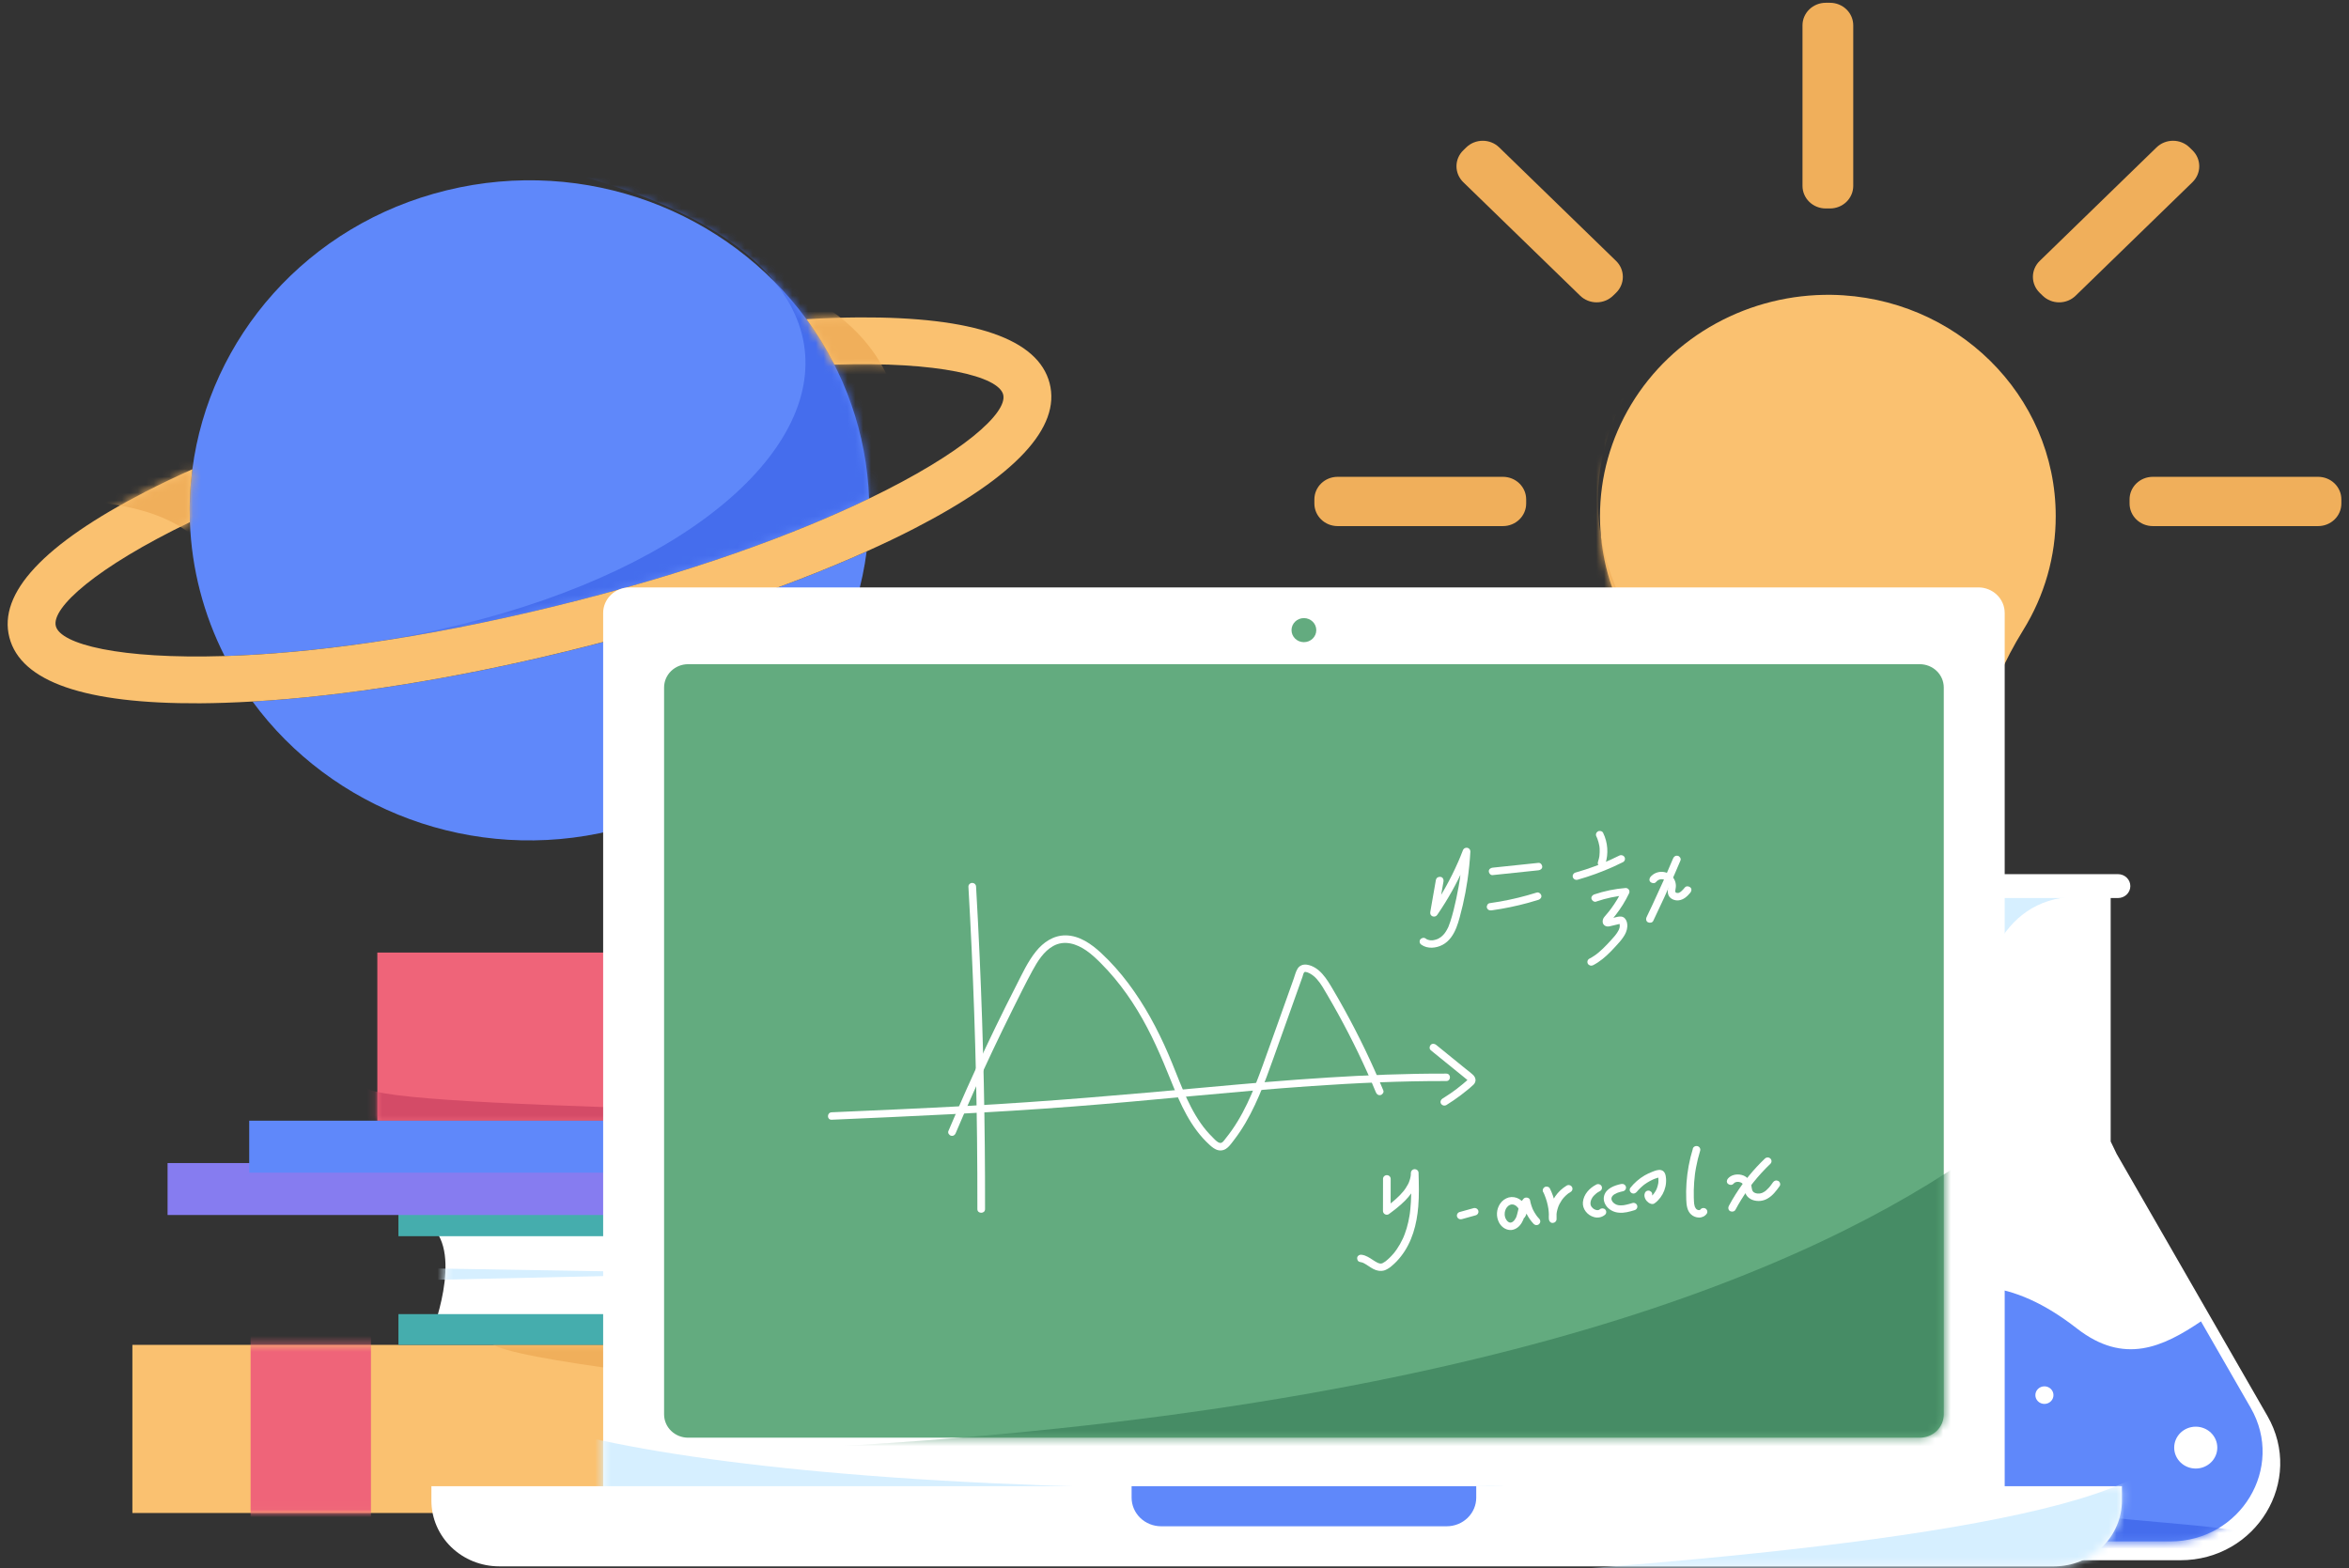<svg width="298" height="199" viewBox="0 0 298 199" fill="none" xmlns="http://www.w3.org/2000/svg">
<rect x="0" y="0" width="298" height="199" fill="#333333" stroke="none"/>
<path d="M287.65 179.652L268.524 146.404L267.766 144.829V111.92H250.986V144.825L250.228 146.4L231.102 179.652C226.384 187.856 232.489 197.961 242.163 197.961H276.589C286.264 197.961 292.369 187.856 287.65 179.652Z" fill="white"/>
<mask id="mask0_4230_23290" style="mask-type:luminance" maskUnits="userSpaceOnUse" x="229" y="111" width="61" height="87">
<path d="M287.651 179.654L268.525 146.406L267.767 144.831V111.921H250.987V144.827L250.229 146.402L231.103 179.654C226.385 187.857 232.49 197.963 242.164 197.963H276.59C286.265 197.963 292.37 187.857 287.651 179.654Z" fill="white"/>
</mask>
<g mask="url(#mask0_4230_23290)">
<path d="M249.89 135.42C250.368 125.643 252.607 115.456 261.434 113.941C270.26 112.425 252.254 112.425 252.254 112.425L246.035 113.16" fill="#D6EFFF"/>
</g>
<path d="M263.484 168.555C255.16 162.069 248.574 162.143 240.901 165.274L233.218 178.631C228.852 186.22 234.5 195.571 243.451 195.571H275.301C284.252 195.571 289.901 186.22 285.534 178.631L279.221 167.654C274.408 170.894 269.487 173.228 263.484 168.555Z" fill="#5F88FA"/>
<mask id="mask1_4230_23290" style="mask-type:luminance" maskUnits="userSpaceOnUse" x="231" y="163" width="57" height="33">
<path d="M263.485 168.555C255.161 162.069 248.575 162.143 240.902 165.274L233.219 178.631C228.853 186.22 234.501 195.571 243.452 195.571H275.302C284.253 195.571 289.902 186.22 285.535 178.631L279.222 167.654C274.409 170.894 269.488 173.228 263.485 168.555Z" fill="white"/>
</mask>
<g mask="url(#mask1_4230_23290)">
<path d="M244.359 162.88C232.326 193.409 262.738 191.579 281.482 193.879C300.226 196.18 262.356 200.59 259.378 200.398C256.401 200.206 227.975 194.839 226.79 194.646C225.605 194.454 221.066 176.432 225.211 171.83C229.357 167.228 233.107 161.093 233.107 161.093" fill="#456DED"/>
</g>
<path d="M268.698 113.94H250.057C249.642 113.94 249.245 113.78 248.952 113.496C248.66 113.212 248.495 112.827 248.495 112.425C248.495 112.023 248.66 111.638 248.952 111.354C249.245 111.07 249.642 110.91 250.057 110.91H268.698C269.112 110.91 269.509 111.07 269.802 111.354C270.095 111.638 270.26 112.023 270.26 112.425C270.26 112.827 270.095 113.212 269.802 113.496C269.509 113.78 269.112 113.94 268.698 113.94Z" fill="white"/>
<path d="M249.889 178.39C250.348 178.39 250.72 178.029 250.72 177.583C250.72 177.138 250.348 176.776 249.889 176.776C249.431 176.776 249.059 177.138 249.059 177.583C249.059 178.029 249.431 178.39 249.889 178.39Z" fill="white"/>
<path d="M259.36 178.126C259.994 178.126 260.508 177.627 260.508 177.011C260.508 176.394 259.994 175.895 259.36 175.895C258.726 175.895 258.212 176.394 258.212 177.011C258.212 177.627 258.726 178.126 259.36 178.126Z" fill="white"/>
<path d="M251.935 182.882C252.328 182.882 252.646 182.573 252.646 182.192C252.646 181.81 252.328 181.501 251.935 181.501C251.543 181.501 251.225 181.81 251.225 182.192C251.225 182.573 251.543 182.882 251.935 182.882Z" fill="white"/>
<path d="M278.557 186.325C280.067 186.325 281.292 185.136 281.292 183.669C281.292 182.203 280.067 181.014 278.557 181.014C277.047 181.014 275.823 182.203 275.823 183.669C275.823 185.136 277.047 186.325 278.557 186.325Z" fill="white"/>
<path d="M110.255 63.253C109.957 55.076 107.194 47.164 102.31 40.495C92.313 26.842 74.387 19.813 56.652 24.148C38.917 28.483 26.554 42.917 24.403 59.541C24.113 61.766 24.009 64.009 24.092 66.25C24.312 72.15 25.813 77.938 28.495 83.237C39.017 82.909 53.148 81.125 70.33 76.925C87.511 72.725 100.828 67.801 110.255 63.253Z" fill="#5F88FA"/>
<mask id="mask2_4230_23290" style="mask-type:luminance" maskUnits="userSpaceOnUse" x="24" y="22" width="87" height="62">
<path d="M110.254 63.254C109.956 55.078 107.193 47.165 102.309 40.496C92.312 26.844 74.386 19.814 56.651 24.149C38.916 28.485 26.553 42.919 24.402 59.542C24.112 61.767 24.008 64.011 24.091 66.251C24.311 72.151 25.812 77.939 28.494 83.238C39.016 82.91 53.147 81.127 70.329 76.927C87.51 72.727 100.827 67.802 110.254 63.254Z" fill="white"/>
</mask>
<g mask="url(#mask2_4230_23290)">
<path d="M39.425 17.246C131.174 22.528 112.337 71.399 46.915 81.537C-18.506 91.675 133.377 74.847 133.377 74.847L130.894 26.335L61.324 13.211L42.752 22.323" fill="#456DED"/>
</g>
<path d="M32.037 89.007C42.034 102.66 59.959 109.69 77.695 105.355C95.43 101.019 107.792 86.585 109.945 69.961C99.326 74.739 86.062 79.166 71.812 82.655C57.561 86.143 43.718 88.333 32.037 89.007Z" fill="#5F88FA"/>
<path d="M133.157 48.622C131.701 43 123.564 40.191 108.976 40.271C106.85 40.283 104.618 40.364 102.31 40.495C103.649 42.322 104.834 44.251 105.853 46.263C119.142 45.848 126.672 47.756 127.266 50.062C127.86 52.368 122.163 57.509 110.256 63.254C100.828 67.802 87.511 72.728 70.33 76.929C53.148 81.13 39.017 82.913 28.495 83.238C15.207 83.653 7.681 81.745 7.082 79.439C6.483 77.133 12.185 71.992 24.093 66.247C24.009 64.006 24.113 61.763 24.403 59.538C22.302 60.482 20.296 61.438 18.422 62.405C5.531 69.043 -0.266 75.26 1.191 80.882C2.647 86.503 10.784 89.313 25.373 89.232C27.498 89.22 29.73 89.14 32.038 89.007C43.719 88.334 57.562 86.135 71.813 82.651C86.064 79.168 99.327 74.74 109.946 69.958C112.047 69.014 114.053 68.058 115.926 67.091C128.817 60.46 134.614 54.243 133.157 48.622Z" fill="#FAC170"/>
<mask id="mask3_4230_23290" style="mask-type:luminance" maskUnits="userSpaceOnUse" x="0" y="40" width="134" height="50">
<path d="M133.156 48.62C131.7 42.998 123.563 40.189 108.975 40.27C106.849 40.282 104.617 40.362 102.309 40.494C103.648 42.321 104.833 44.25 105.852 46.262C119.141 45.846 126.671 47.754 127.265 50.06C127.859 52.366 122.162 57.508 110.255 63.252C100.827 67.8 87.51 72.727 70.329 76.928C53.147 81.129 39.016 82.911 28.494 83.236C15.206 83.651 7.68 81.744 7.081 79.438C6.482 77.131 12.184 71.99 24.092 66.246C24.008 64.005 24.112 61.761 24.402 59.537C22.301 60.481 20.295 61.437 18.421 62.403C5.53 69.042 -0.267 75.259 1.19 80.88C2.646 86.501 10.783 89.311 25.372 89.231C27.497 89.219 29.729 89.138 32.037 89.006C43.718 88.332 57.56 86.133 71.812 82.65C86.063 79.166 99.326 74.738 109.945 69.957C112.046 69.012 114.052 68.056 115.925 67.09C128.816 60.459 134.613 54.242 133.156 48.62Z" fill="white"/>
</mask>
<g mask="url(#mask3_4230_23290)">
<path d="M-8.805 64.75C31.664 58.559 27.784 76.213 27.784 76.213L37.763 54.287L21.686 51.053" fill="#F0AF5B"/>
</g>
<mask id="mask4_4230_23290" style="mask-type:luminance" maskUnits="userSpaceOnUse" x="0" y="40" width="134" height="50">
<path d="M133.156 48.62C131.7 42.998 123.563 40.189 108.975 40.27C106.849 40.282 104.617 40.362 102.309 40.494C103.648 42.321 104.833 44.25 105.852 46.262C119.141 45.846 126.671 47.754 127.265 50.06C127.859 52.366 122.162 57.508 110.255 63.252C100.827 67.8 87.51 72.727 70.329 76.928C53.147 81.129 39.016 82.911 28.494 83.236C15.206 83.651 7.68 81.744 7.081 79.438C6.482 77.131 12.184 71.99 24.092 66.246C24.008 64.005 24.112 61.761 24.402 59.537C22.301 60.481 20.295 61.437 18.421 62.403C5.53 69.042 -0.267 75.259 1.19 80.88C2.646 86.501 10.783 89.311 25.372 89.231C27.497 89.219 29.729 89.138 32.037 89.006C43.718 88.332 57.56 86.133 71.812 82.65C86.063 79.166 99.326 74.738 109.945 69.957C112.046 69.012 114.052 68.056 115.925 67.09C128.816 60.459 134.613 54.242 133.156 48.62Z" fill="white"/>
</mask>
<g mask="url(#mask4_4230_23290)">
<path d="M91.257 34.338C111.492 37.025 113.709 51.053 113.709 51.053L96.519 54.287L90.98 49.136" fill="#F0AF5B"/>
</g>
<path d="M232.733 130.443H231.043C228.593 130.443 226.243 129.499 224.51 127.818C222.777 126.136 221.804 123.856 221.804 121.479V107.871H241.972V121.479C241.972 123.856 240.999 126.136 239.266 127.818C237.533 129.499 235.183 130.443 232.733 130.443Z" fill="#EF6479"/>
<path d="M240.011 125.902H223.76C222.007 125.902 220.325 125.226 219.086 124.024C217.846 122.821 217.149 121.19 217.149 119.489V103.33H246.624V119.489C246.624 120.331 246.453 121.165 246.12 121.943C245.788 122.722 245.301 123.429 244.687 124.024C244.073 124.62 243.344 125.092 242.541 125.414C241.739 125.737 240.879 125.902 240.011 125.902Z" fill="#EF6479"/>
<mask id="mask5_4230_23290" style="mask-type:luminance" maskUnits="userSpaceOnUse" x="217" y="103" width="30" height="23">
<path d="M240.013 125.902H223.762C222.009 125.902 220.327 125.226 219.088 124.024C217.848 122.821 217.151 121.19 217.151 119.489V103.33H246.626V119.489C246.626 120.331 246.454 121.165 246.122 121.943C245.79 122.722 245.303 123.429 244.689 124.024C244.075 124.62 243.346 125.092 242.543 125.414C241.741 125.737 240.881 125.902 240.013 125.902Z" fill="white"/>
</mask>
<g mask="url(#mask5_4230_23290)">
<path d="M219.852 126.957C212.123 104.443 233.144 108.754 250.765 107.871C268.386 106.988 239.945 101.435 239.945 101.435L217.149 103.329L214.751 113.295L216.028 125.154" fill="#D44B67"/>
</g>
<path d="M260.794 65.482C260.794 50.13 248.107 37.656 232.362 37.408C227.232 37.334 222.173 38.583 217.705 41.029C213.236 43.475 209.517 47.029 206.93 51.328C204.342 55.626 202.978 60.515 202.979 65.493C202.979 70.47 204.342 75.359 206.93 79.657C211.684 87.533 214.315 96.444 214.315 105.572C214.315 105.818 214.415 106.054 214.594 106.227C214.774 106.401 215.016 106.499 215.27 106.499H248.51C248.763 106.497 249.004 106.399 249.182 106.225C249.36 106.052 249.46 105.817 249.46 105.572C249.46 96.552 251.888 87.662 256.676 79.933C259.379 75.57 260.803 70.573 260.794 65.482Z" fill="#FAC170"/>
<mask id="mask6_4230_23290" style="mask-type:luminance" maskUnits="userSpaceOnUse" x="202" y="37" width="59" height="70">
<path d="M260.796 65.482C260.796 50.13 248.109 37.657 232.364 37.408C227.234 37.334 222.175 38.584 217.707 41.029C213.238 43.475 209.519 47.029 206.932 51.328C204.344 55.627 202.98 60.515 202.98 65.493C202.98 70.471 204.344 75.359 206.932 79.658C211.686 87.533 214.317 96.445 214.317 105.573C214.317 105.818 214.417 106.054 214.596 106.228C214.776 106.402 215.018 106.499 215.272 106.499H248.512C248.765 106.498 249.006 106.399 249.184 106.226C249.362 106.052 249.462 105.817 249.462 105.573C249.462 96.553 251.89 87.662 256.678 79.934C259.381 75.57 260.805 70.573 260.796 65.482Z" fill="white"/>
</mask>
<g mask="url(#mask6_4230_23290)">
<path d="M212.434 41.687C181.83 74.115 230.982 109.191 256.33 106.214C281.679 103.237 219.849 126.957 219.849 126.957L193.61 114.616L183.678 68.684" fill="#F0AF5B"/>
</g>
<path d="M245.669 114.617H218.108C217.835 114.617 217.565 114.565 217.313 114.464C217.061 114.362 216.832 114.214 216.639 114.027C216.446 113.84 216.293 113.618 216.188 113.373C216.084 113.128 216.03 112.866 216.03 112.602V112.231C216.03 111.966 216.084 111.704 216.188 111.46C216.293 111.215 216.446 110.993 216.639 110.806C216.832 110.619 217.061 110.47 217.313 110.369C217.565 110.268 217.835 110.216 218.108 110.216H245.669C246.22 110.216 246.748 110.428 247.137 110.806C247.527 111.184 247.746 111.697 247.746 112.231V112.602C247.746 113.136 247.527 113.649 247.137 114.027C246.748 114.404 246.22 114.617 245.669 114.617Z" fill="white"/>
<path d="M245.669 121.359H218.108C217.835 121.36 217.565 121.308 217.313 121.206C217.061 121.105 216.832 120.957 216.639 120.77C216.446 120.582 216.293 120.36 216.188 120.116C216.084 119.871 216.03 119.609 216.03 119.344V118.974C216.03 118.709 216.084 118.447 216.188 118.202C216.293 117.957 216.446 117.735 216.639 117.548C216.832 117.361 217.061 117.212 217.313 117.111C217.565 117.01 217.835 116.958 218.108 116.958H245.669C245.942 116.958 246.212 117.01 246.464 117.111C246.716 117.212 246.945 117.361 247.138 117.548C247.331 117.735 247.484 117.958 247.588 118.202C247.692 118.447 247.746 118.709 247.746 118.974V119.344C247.746 119.879 247.527 120.391 247.137 120.769C246.748 121.147 246.22 121.359 245.669 121.359Z" fill="white"/>
<path d="M232.158 26.45H231.618C230.836 26.45 230.086 26.148 229.533 25.612C228.98 25.075 228.669 24.348 228.669 23.589V3.214C228.669 2.455 228.98 1.727 229.533 1.191C230.086 0.654 230.836 0.353 231.618 0.353H232.158C232.94 0.353 233.69 0.654 234.243 1.191C234.796 1.727 235.106 2.455 235.107 3.214V23.589C235.106 24.348 234.796 25.075 234.243 25.612C233.69 26.148 232.94 26.45 232.158 26.45Z" fill="#F0AF5B"/>
<path d="M193.614 63.359V63.889C193.614 64.647 193.303 65.375 192.75 65.912C192.197 66.448 191.447 66.75 190.665 66.75H169.694C169.307 66.75 168.923 66.676 168.565 66.532C168.208 66.388 167.882 66.178 167.609 65.912C167.335 65.646 167.118 65.331 166.969 64.984C166.821 64.636 166.745 64.264 166.745 63.889V63.359C166.745 62.6 167.056 61.872 167.609 61.336C168.162 60.799 168.912 60.498 169.694 60.498H190.665C191.447 60.498 192.197 60.799 192.75 61.336C193.303 61.872 193.614 62.6 193.614 63.359Z" fill="#F0AF5B"/>
<path d="M297.031 63.359V63.889C297.031 64.647 296.72 65.375 296.167 65.912C295.614 66.448 294.864 66.75 294.082 66.75H273.111C272.724 66.75 272.34 66.676 271.982 66.532C271.625 66.388 271.299 66.178 271.026 65.912C270.752 65.646 270.534 65.331 270.386 64.984C270.238 64.636 270.162 64.264 270.162 63.889V63.359C270.162 62.6 270.473 61.872 271.026 61.336C271.579 60.799 272.329 60.498 273.111 60.498H294.082C294.864 60.498 295.614 60.799 296.167 61.336C296.72 61.872 297.031 62.6 297.031 63.359Z" fill="#F0AF5B"/>
<path d="M205.016 37.151L204.634 37.521C204.361 37.787 204.036 37.998 203.679 38.142C203.321 38.286 202.938 38.36 202.55 38.36C202.163 38.36 201.78 38.286 201.422 38.142C201.065 37.998 200.74 37.787 200.467 37.521L185.636 23.117C185.083 22.579 184.772 21.852 184.772 21.093C184.772 20.334 185.083 19.606 185.636 19.069L186.018 18.698C186.291 18.432 186.616 18.221 186.974 18.078C187.331 17.934 187.715 17.86 188.102 17.86C188.489 17.86 188.872 17.934 189.23 18.078C189.588 18.221 189.913 18.432 190.186 18.698L205.017 33.104C205.57 33.641 205.88 34.369 205.879 35.127C205.879 35.886 205.569 36.614 205.016 37.151Z" fill="#F0AF5B"/>
<path d="M277.758 18.697L278.14 19.068C278.693 19.605 279.003 20.333 279.003 21.092C279.003 21.851 278.693 22.578 278.14 23.116L263.314 37.523C263.04 37.789 262.715 38 262.358 38.144C262 38.288 261.617 38.362 261.23 38.362C260.842 38.362 260.459 38.288 260.101 38.144C259.744 38 259.419 37.789 259.145 37.523L258.763 37.153C258.21 36.616 257.899 35.888 257.899 35.129C257.899 34.369 258.21 33.641 258.763 33.105L273.59 18.697C273.863 18.431 274.188 18.221 274.546 18.077C274.903 17.933 275.287 17.859 275.674 17.859C276.061 17.859 276.444 17.933 276.802 18.077C277.16 18.221 277.485 18.431 277.758 18.697Z" fill="#F0AF5B"/>
<path d="M136.52 170.634H16.795V191.967H136.52V170.634Z" fill="#FAC170"/>
<mask id="mask7_4230_23290" style="mask-type:luminance" maskUnits="userSpaceOnUse" x="16" y="170" width="121" height="22">
<path d="M136.52 170.636H16.795V191.968H136.52V170.636Z" fill="white"/>
</mask>
<g mask="url(#mask7_4230_23290)">
<path d="M47.06 166.993H31.793V194.829H47.06V166.993Z" fill="#EF6479"/>
</g>
<mask id="mask8_4230_23290" style="mask-type:luminance" maskUnits="userSpaceOnUse" x="16" y="170" width="121" height="22">
<path d="M136.52 170.636H16.795V191.968H136.52V170.636Z" fill="white"/>
</mask>
<g mask="url(#mask8_4230_23290)">
<path d="M62.175 169.606C57.096 174.046 146.966 178.492 148.573 188.312C150.18 198.131 142.806 162.474 142.806 162.474L131.096 163.34" fill="#F0AF5B"/>
</g>
<path d="M167.593 120.859H47.868V142.192H167.593V120.859Z" fill="#EF6479"/>
<mask id="mask9_4230_23290" style="mask-type:luminance" maskUnits="userSpaceOnUse" x="122" y="120" width="121" height="22">
<path d="M242.054 120.079H122.329V141.411H242.054V120.079Z" fill="white"/>
</mask>
<g mask="url(#mask9_4230_23290)">
<path d="M152.596 117.217H137.329V145.053H152.596V117.217Z" fill="white"/>
</g>
<mask id="mask10_4230_23290" style="mask-type:luminance" maskUnits="userSpaceOnUse" x="96" y="120" width="121" height="22">
<path d="M216.081 120.079H96.356V141.411H216.081V120.079Z" fill="white"/>
</mask>
<g mask="url(#mask10_4230_23290)">
<path d="M133.403 117.217H130.546V145.053H133.403V117.217Z" fill="white"/>
</g>
<mask id="mask11_4230_23290" style="mask-type:luminance" maskUnits="userSpaceOnUse" x="47" y="120" width="121" height="23">
<path d="M167.592 120.858H47.866V142.191H167.592V120.858Z" fill="white"/>
</mask>
<g mask="url(#mask11_4230_23290)">
<path d="M46.56 137.623C42.632 140.918 123.521 140.918 121.735 142.306C119.949 143.694 49.775 147.508 49.775 147.508L43.347 138.49" fill="#D44B67"/>
</g>
<path d="M160.782 155.545H54.681C58.813 159.122 54.681 169.398 54.681 169.398H160.782C160.782 169.398 156.649 159.119 160.782 155.545Z" fill="white"/>
<mask id="mask12_4230_23290" style="mask-type:luminance" maskUnits="userSpaceOnUse" x="54" y="155" width="107" height="15">
<path d="M160.784 155.545H54.683C58.815 159.123 54.683 169.399 54.683 169.399H160.784C160.784 169.399 156.651 159.12 160.784 155.545Z" fill="white"/>
</mask>
<g mask="url(#mask12_4230_23290)">
<path d="M53.214 160.908L55.356 160.944L92.051 161.558L51.071 162.473" fill="#D6EFFF"/>
</g>
<mask id="mask13_4230_23290" style="mask-type:luminance" maskUnits="userSpaceOnUse" x="54" y="155" width="107" height="15">
<path d="M160.784 155.545H54.683C58.815 159.123 54.683 169.399 54.683 169.399H160.784C160.784 169.399 156.651 159.12 160.784 155.545Z" fill="white"/>
</mask>
<g mask="url(#mask13_4230_23290)">
<path d="M177.278 164.878L175.136 164.842L138.441 164.227L179.421 163.313" fill="#D6EFFF"/>
</g>
<path d="M164.915 152.943H50.546V156.846H164.915V152.943Z" fill="#45ADAD"/>
<path d="M164.915 166.732H50.546V170.634H164.915V166.732Z" fill="#45ADAD"/>
<path d="M148.574 147.567H21.259V154.157H148.574V147.567Z" fill="#867CF0"/>
<mask id="mask14_4230_23290" style="mask-type:luminance" maskUnits="userSpaceOnUse" x="21" y="147" width="128" height="8">
<path d="M148.574 147.569H21.259V154.159H148.574V147.569Z" fill="white"/>
</mask>
<g mask="url(#mask14_4230_23290)">
<path d="M84.921 146.47C67.279 151.936 149.775 149.014 152.185 150.863C154.596 152.713 153.793 145.49 153.793 145.49L130.222 142.831" fill="#6A67DE"/>
</g>
<path d="M158.931 142.191H31.616V148.782H158.931V142.191Z" fill="#5F88FA"/>
<path d="M250.978 195.684H79.859C78.973 195.684 78.122 195.342 77.496 194.734C76.869 194.126 76.517 193.301 76.517 192.441V77.771C76.517 76.911 76.869 76.086 77.496 75.478C78.122 74.87 78.973 74.528 79.859 74.528H250.978C251.864 74.528 252.715 74.87 253.341 75.478C253.968 76.086 254.32 76.911 254.32 77.771V192.44C254.321 192.866 254.234 193.288 254.066 193.681C253.898 194.075 253.652 194.432 253.342 194.733C253.031 195.035 252.663 195.274 252.257 195.437C251.852 195.6 251.417 195.684 250.978 195.684Z" fill="white"/>
<mask id="mask15_4230_23290" style="mask-type:luminance" maskUnits="userSpaceOnUse" x="76" y="74" width="179" height="122">
<path d="M250.979 74.525H79.861C78.014 74.525 76.518 75.978 76.518 77.769V192.44C76.518 194.232 78.014 195.684 79.861 195.684H250.979C252.825 195.684 254.322 194.232 254.322 192.44V77.769C254.322 75.978 252.825 74.525 250.979 74.525Z" fill="white"/>
</mask>
<g mask="url(#mask15_4230_23290)">
<path d="M57.332 171.016C50.036 180.121 91.628 191.108 187.28 188.565C228.536 187.468 97.1 221.988 97.1 221.988L73.751 198.733" fill="#D6EFFF"/>
</g>
<path d="M243.545 182.411H87.293C86.485 182.411 85.711 182.099 85.139 181.545C84.568 180.991 84.248 180.239 84.248 179.455V87.228C84.248 86.444 84.568 85.692 85.139 85.138C85.711 84.584 86.485 84.272 87.293 84.272H243.545C244.353 84.272 245.128 84.583 245.7 85.138C246.271 85.692 246.592 86.444 246.592 87.228V179.455C246.592 180.239 246.271 180.991 245.7 181.545C245.128 182.1 244.353 182.411 243.545 182.411Z" fill="#63AB7F"/>
<mask id="mask16_4230_23290" style="mask-type:luminance" maskUnits="userSpaceOnUse" x="84" y="84" width="163" height="99">
<path d="M243.543 84.27H87.293C85.611 84.27 84.247 85.593 84.247 87.226V179.454C84.247 181.086 85.611 182.409 87.293 182.409H243.543C245.226 182.409 246.589 181.086 246.589 179.454V87.226C246.589 85.593 245.226 84.27 243.543 84.27Z" fill="white"/>
</mask>
<g mask="url(#mask16_4230_23290)">
<path d="M122.855 112.492C123.161 117.813 123.405 123.137 123.587 128.463C123.77 133.79 123.891 139.118 123.95 144.447C123.983 147.438 123.997 150.429 123.992 153.419C123.992 154.026 124.965 154.027 124.966 153.419C124.974 148.09 124.922 142.761 124.809 137.433C124.696 132.105 124.52 126.778 124.284 121.453C124.151 118.466 123.998 115.479 123.827 112.492C123.824 112.368 123.772 112.249 123.682 112.162C123.591 112.074 123.469 112.023 123.341 112.021C123.212 112.021 123.089 112.071 122.998 112.16C122.908 112.248 122.856 112.367 122.855 112.492Z" fill="white"/>
<path d="M105.507 142.069C115.71 141.625 125.916 141.179 136.099 140.396C146.202 139.62 156.273 138.495 166.382 137.796C172.07 137.402 177.772 137.148 183.477 137.161C184.102 137.161 184.103 136.218 183.477 136.217C173.345 136.192 163.241 137.024 153.163 137.947C143.034 138.874 132.917 139.763 122.753 140.314C117.007 140.625 111.257 140.875 105.508 141.126C104.884 141.153 104.88 142.097 105.508 142.069H105.507Z" fill="white"/>
<path d="M181.498 133.243L184.895 135.998L185.735 136.679C185.863 136.784 185.996 136.884 186.117 136.993C186.145 137.017 186.171 137.045 186.198 137.069L186.224 137.097C186.188 137.048 186.185 137.045 186.214 137.087C186.258 137.194 186.203 136.987 186.222 137.099C186.212 137.069 186.212 137.036 186.222 137.006C186.231 136.966 186.229 136.968 186.217 137.013C186.227 136.983 186.304 136.897 186.239 136.958C186.212 136.985 186.184 137.012 186.156 137.037C186.103 137.086 186.048 137.13 185.994 137.18C185.858 137.3 185.722 137.417 185.583 137.533C185.323 137.751 185.058 137.962 184.788 138.168L184.719 138.221C184.696 138.239 184.673 138.256 184.649 138.273C184.69 138.243 184.688 138.244 184.644 138.273C184.562 138.333 184.481 138.393 184.399 138.453C184.246 138.562 184.092 138.67 183.938 138.777C183.628 138.99 183.312 139.195 182.991 139.393C182.776 139.525 182.67 139.819 182.817 140.042C182.883 140.149 182.991 140.226 183.115 140.258C183.24 140.289 183.373 140.272 183.485 140.21C184.118 139.819 184.727 139.398 185.323 138.951C185.606 138.739 185.885 138.52 186.157 138.295C186.291 138.185 186.423 138.073 186.554 137.96C186.696 137.847 186.83 137.725 186.956 137.596C187.112 137.435 187.196 137.221 187.19 137C187.165 136.759 187.05 136.534 186.866 136.371C186.597 136.11 186.278 135.887 185.987 135.652L184.198 134.2L182.192 132.57C182.001 132.412 181.693 132.371 181.504 132.57C181.34 132.744 181.296 133.069 181.504 133.237L181.498 133.243Z" fill="white"/>
<path d="M121.245 143.764C122.737 140.239 124.302 136.743 125.94 133.278C126.761 131.542 127.599 129.815 128.455 128.096C129.282 126.435 130.102 124.766 130.991 123.135C131.629 121.967 132.399 120.706 133.613 120.029C135.028 119.239 136.568 119.745 137.811 120.602C138.496 121.074 139.1 121.652 139.683 122.237C140.28 122.837 140.85 123.463 141.392 124.11C142.465 125.403 143.439 126.772 144.305 128.205C146.045 131.056 147.333 134.093 148.573 137.171C149.744 140.078 151.05 143.078 153.443 145.252C153.763 145.543 154.123 145.845 154.562 145.938C155.021 146.036 155.448 145.878 155.778 145.567C156.083 145.282 156.333 144.924 156.585 144.595C156.837 144.266 157.092 143.909 157.329 143.555C158.284 142.124 159.048 140.591 159.731 139.015C160.414 137.44 160.989 135.832 161.565 134.222C162.22 132.387 162.876 130.551 163.532 128.716C163.86 127.797 164.188 126.877 164.516 125.957L165.009 124.577L165.238 123.937C165.289 123.796 165.344 123.449 165.478 123.346C165.629 123.229 166.081 123.459 166.255 123.558C166.561 123.739 166.833 123.967 167.062 124.233C167.588 124.816 167.968 125.521 168.361 126.191C170.249 129.403 171.957 132.713 173.477 136.104C173.849 136.935 174.208 137.768 174.555 138.606C174.651 138.841 174.88 139.008 175.154 138.935C175.385 138.874 175.592 138.592 175.493 138.355C174.037 134.838 172.383 131.402 170.54 128.06C170.08 127.227 169.608 126.4 169.124 125.58C168.712 124.88 168.3 124.171 167.75 123.561C167.253 123.005 166.573 122.512 165.809 122.399C165.327 122.327 164.878 122.484 164.617 122.899C164.381 123.276 164.273 123.759 164.125 124.174C162.81 127.855 161.513 131.541 160.179 135.214C159.01 138.432 157.705 141.709 155.509 144.416C155.345 144.617 155.09 145.065 154.779 145.013C154.412 144.954 154.069 144.53 153.824 144.289C153.271 143.746 152.772 143.154 152.331 142.521C151.413 141.208 150.708 139.764 150.082 138.301C149.439 136.792 148.869 135.256 148.219 133.749C147.541 132.163 146.782 130.611 145.943 129.098C144.275 126.112 142.228 123.267 139.69 120.912C138.48 119.789 136.966 118.708 135.223 118.679C133.655 118.653 132.35 119.559 131.422 120.718C130.381 122.015 129.685 123.543 128.939 125.007C128.047 126.748 127.176 128.498 126.324 130.256C124.623 133.763 122.997 137.302 121.444 140.875C121.062 141.754 120.684 142.635 120.31 143.519C120.215 143.755 120.418 144.037 120.649 144.099C120.928 144.173 121.148 144.007 121.248 143.769L121.245 143.764Z" fill="white"/>
<path d="M182.169 111.6L181.45 115.705C181.409 115.939 181.494 116.168 181.731 116.261C181.84 116.304 181.96 116.309 182.072 116.273C182.183 116.238 182.277 116.165 182.338 116.067C183.649 114.16 184.781 112.142 185.72 110.037C185.996 109.415 186.258 108.788 186.504 108.154L185.549 108.029C185.493 109.048 185.398 110.064 185.262 111.077C185.257 111.114 185.252 111.151 185.247 111.188C185.247 111.204 185.234 111.281 185.247 111.196C185.239 111.255 185.231 111.313 185.222 111.373C185.203 111.505 185.183 111.639 185.163 111.771C185.124 112.021 185.083 112.271 185.039 112.521C184.951 113.02 184.854 113.518 184.747 114.014C184.54 114.974 184.312 115.938 184.01 116.874C183.944 117.08 183.873 117.283 183.79 117.483L183.762 117.553C183.733 117.625 183.81 117.451 183.762 117.562C183.741 117.608 183.72 117.654 183.698 117.7C183.649 117.801 183.597 117.902 183.54 118C183.484 118.098 183.438 118.172 183.382 118.255C183.354 118.297 183.325 118.338 183.296 118.378C183.281 118.398 183.266 118.418 183.251 118.438C183.175 118.539 183.315 118.365 183.233 118.46C183.167 118.537 183.1 118.612 183.028 118.685C182.996 118.717 182.962 118.749 182.933 118.777C182.903 118.806 182.81 118.857 182.803 118.886C182.803 118.878 182.898 118.82 182.819 118.873L182.735 118.931C182.692 118.96 182.648 118.987 182.603 119.013C182.517 119.077 182.42 119.127 182.317 119.16C182.395 119.151 182.377 119.137 182.337 119.152L182.241 119.187C182.193 119.204 182.146 119.218 182.093 119.232C182.041 119.246 181.984 119.261 181.928 119.272C181.88 119.288 181.829 119.297 181.778 119.298C181.841 119.312 181.859 119.289 181.807 119.298L181.711 119.305C181.655 119.305 181.6 119.305 181.544 119.305C181.489 119.305 181.449 119.299 181.395 119.296C181.328 119.296 181.491 119.313 181.427 119.296C181.394 119.291 181.362 119.286 181.331 119.279C181.283 119.269 181.235 119.258 181.188 119.243L181.126 119.223C181.11 119.218 181.094 119.213 181.079 119.206C181.046 119.194 181.058 119.2 181.119 119.224C181.079 119.224 181.007 119.171 180.971 119.152C180.936 119.132 180.876 119.094 180.83 119.059C180.621 118.917 180.28 119.016 180.161 119.229C180.099 119.338 180.082 119.466 180.115 119.587C180.147 119.708 180.227 119.812 180.336 119.877C181.122 120.415 182.187 120.309 182.998 119.884C183.87 119.427 184.4 118.587 184.753 117.712C184.921 117.28 185.063 116.838 185.18 116.391C185.323 115.872 185.454 115.351 185.575 114.828C185.816 113.789 186.013 112.741 186.167 111.685C186.344 110.47 186.47 109.249 186.536 108.024C186.535 107.911 186.492 107.801 186.415 107.716C186.338 107.631 186.231 107.576 186.115 107.561C185.999 107.547 185.882 107.573 185.784 107.635C185.686 107.696 185.614 107.79 185.581 107.898C185.479 108.163 185.373 108.427 185.266 108.69C185.211 108.821 185.157 108.953 185.101 109.083L185.018 109.28C184.981 109.363 185.011 109.294 185.018 109.28L184.966 109.396C184.734 109.924 184.49 110.445 184.234 110.961C183.724 111.987 183.169 112.99 182.567 113.969C182.231 114.515 181.881 115.053 181.517 115.583L182.406 115.946L183.125 111.84C183.167 111.598 183.059 111.32 182.785 111.26C182.55 111.208 182.233 111.329 182.187 111.589L182.169 111.6Z" fill="white"/>
<path d="M189.359 111.031L195.167 110.422C195.419 110.396 195.666 110.224 195.654 109.951C195.643 109.718 195.438 109.45 195.167 109.479L189.359 110.088C189.107 110.114 188.86 110.285 188.873 110.56C188.884 110.792 189.088 111.06 189.359 111.031Z" fill="white"/>
<path d="M189.23 115.504C190.803 115.285 192.359 114.964 193.888 114.545C194.323 114.426 194.756 114.298 195.186 114.162C195.428 114.086 195.609 113.832 195.526 113.582C195.448 113.348 195.187 113.171 194.928 113.253C193.416 113.728 191.875 114.105 190.312 114.383C189.866 114.461 189.421 114.532 188.975 114.594C188.722 114.629 188.562 114.954 188.635 115.174C188.725 115.443 188.963 115.545 189.233 115.504H189.23Z" fill="white"/>
<path d="M200.133 111.621C201.691 111.179 203.214 110.624 204.687 109.961C205.098 109.776 205.504 109.582 205.907 109.381C206.018 109.317 206.099 109.213 206.132 109.092C206.165 108.97 206.147 108.841 206.081 108.732C206.014 108.626 205.907 108.548 205.782 108.517C205.658 108.485 205.525 108.502 205.413 108.563C204.713 108.913 204.001 109.238 203.278 109.538C203.278 109.538 203.205 109.567 203.254 109.547C203.302 109.526 203.234 109.555 203.23 109.557L203.086 109.614L202.817 109.721C202.631 109.793 202.444 109.864 202.258 109.933C201.89 110.068 201.52 110.197 201.146 110.32C200.724 110.457 200.299 110.587 199.872 110.708C199.81 110.724 199.753 110.752 199.702 110.79C199.652 110.828 199.61 110.876 199.578 110.929C199.547 110.983 199.526 111.043 199.518 111.104C199.51 111.166 199.515 111.228 199.532 111.288C199.549 111.347 199.578 111.403 199.617 111.452C199.656 111.501 199.705 111.542 199.761 111.573C199.816 111.603 199.877 111.623 199.941 111.631C200.004 111.639 200.068 111.634 200.13 111.618L200.133 111.621Z" fill="white"/>
<path d="M202.518 114.381C203.133 114.171 203.76 113.999 204.397 113.865C204.712 113.799 205.03 113.744 205.348 113.696L205.459 113.681C205.497 113.675 205.555 113.668 205.485 113.681C205.575 113.669 205.664 113.658 205.752 113.648C205.917 113.63 206.081 113.615 206.245 113.601C206.105 113.364 205.964 113.128 205.825 112.891C205.424 113.73 204.943 114.53 204.388 115.282C204.322 115.374 204.255 115.46 204.187 115.547C204.17 115.569 204.153 115.59 204.137 115.612C204.12 115.635 204.075 115.691 204.11 115.646L204.083 115.679L204.017 115.76C203.855 115.96 203.675 116.148 203.519 116.352C203.436 116.453 203.376 116.571 203.344 116.696C203.312 116.822 203.308 116.953 203.332 117.08C203.374 117.238 203.477 117.373 203.619 117.459C203.797 117.554 204.006 117.579 204.202 117.527C204.448 117.478 204.692 117.411 204.937 117.353L205.296 117.268C205.354 117.254 205.412 117.239 205.472 117.226L205.542 117.212C205.58 117.205 205.566 117.206 205.504 117.212H205.54H205.576L205.516 117.203C205.504 117.203 205.399 117.118 205.434 117.154C205.47 117.19 205.396 117.079 205.418 117.137C205.424 117.151 205.463 117.213 205.433 117.156C205.402 117.099 205.433 117.168 205.442 117.185C205.452 117.201 205.458 117.232 205.465 117.255C205.472 117.278 205.477 117.302 205.482 117.326C205.474 117.326 205.505 117.429 205.482 117.326C205.464 117.336 205.5 117.575 205.482 117.611C205.515 117.546 205.493 117.549 205.482 117.592C205.477 117.616 205.474 117.641 205.468 117.664C205.454 117.724 205.437 117.783 205.417 117.841C205.404 117.889 205.387 117.937 205.364 117.982C205.371 117.969 205.407 117.889 205.364 117.973L205.33 118.043C205.276 118.148 205.216 118.25 205.151 118.349C205.093 118.442 205.03 118.526 204.96 118.612L204.911 118.676C204.922 118.662 204.969 118.604 204.911 118.676C204.873 118.722 204.836 118.768 204.797 118.814C204.51 119.15 204.207 119.477 203.903 119.799C203.559 120.168 203.194 120.518 202.808 120.845C202.713 120.921 202.624 120.996 202.529 121.068C202.459 121.123 202.519 121.077 202.529 121.068L202.434 121.138C202.38 121.177 202.326 121.215 202.271 121.252C202.063 121.393 201.846 121.523 201.622 121.639C201.511 121.703 201.43 121.807 201.397 121.929C201.364 122.05 201.382 122.179 201.447 122.288C201.514 122.395 201.621 122.472 201.746 122.504C201.871 122.536 202.004 122.519 202.116 122.458C202.945 122.026 203.665 121.416 204.312 120.759C204.63 120.438 204.935 120.102 205.237 119.766C205.569 119.419 205.861 119.037 206.109 118.629C206.363 118.177 206.504 117.689 206.424 117.173C206.394 116.915 206.279 116.674 206.097 116.485C205.843 116.249 205.502 116.254 205.183 116.328C204.927 116.386 204.673 116.448 204.419 116.513L204.037 116.606C204.008 116.611 203.979 116.617 203.951 116.626C203.9 116.645 203.993 116.626 204.013 116.626C204.083 116.64 204.146 116.676 204.193 116.728C204.239 116.78 204.267 116.846 204.271 116.915C204.271 117.027 204.254 116.999 204.266 116.961C204.297 116.868 204.22 117.033 204.255 116.977C204.276 116.944 204.3 116.907 204.318 116.872C204.349 116.818 204.248 116.95 204.302 116.895C204.321 116.875 204.339 116.854 204.357 116.833C204.398 116.786 204.439 116.74 204.479 116.692C204.65 116.492 204.815 116.288 204.976 116.081C205.632 115.24 206.194 114.333 206.652 113.377C206.694 113.304 206.716 113.222 206.716 113.139C206.716 113.055 206.694 112.973 206.652 112.9C206.61 112.829 206.549 112.77 206.475 112.728C206.401 112.687 206.318 112.666 206.233 112.667C204.874 112.774 203.534 113.049 202.247 113.484C202.008 113.567 201.823 113.81 201.908 114.065C201.984 114.294 202.249 114.482 202.505 114.394L202.518 114.381Z" fill="white"/>
<path d="M202.528 106.141L202.579 106.251C202.623 106.343 202.553 106.182 202.595 106.286C202.619 106.348 202.645 106.41 202.668 106.471C202.719 106.609 202.764 106.749 202.8 106.894C202.836 107.038 202.868 107.18 202.895 107.325C202.902 107.365 202.913 107.444 202.902 107.36L202.916 107.479C202.924 107.552 202.93 107.626 202.935 107.7C202.948 107.994 202.939 108.289 202.906 108.582C202.9 108.64 202.919 108.503 202.906 108.596C202.9 108.635 202.893 108.674 202.886 108.714C202.873 108.787 202.858 108.859 202.842 108.931C202.807 109.081 202.765 109.229 202.716 109.376C202.683 109.496 202.699 109.625 202.763 109.733C202.826 109.842 202.931 109.922 203.055 109.956C203.179 109.986 203.311 109.969 203.422 109.908C203.534 109.847 203.617 109.746 203.654 109.627C204.079 108.318 203.978 106.902 203.373 105.662C203.265 105.438 202.914 105.363 202.704 105.493C202.595 105.558 202.516 105.662 202.483 105.783C202.451 105.904 202.467 106.032 202.53 106.141H202.528Z" fill="white"/>
<path d="M210.086 111.914C210.121 111.872 210.159 111.831 210.199 111.792L210.249 111.748C210.329 111.674 210.184 111.788 210.242 111.748C210.284 111.72 210.325 111.692 210.37 111.668C210.389 111.657 210.409 111.647 210.429 111.636C210.449 111.626 210.469 111.617 210.49 111.609L210.436 111.631C210.457 111.606 210.566 111.588 210.597 111.58L210.663 111.565C210.673 111.565 210.783 111.546 210.698 111.558C210.614 111.57 210.724 111.558 210.734 111.558H210.802H210.869C210.894 111.558 211.009 111.586 210.938 111.558C210.868 111.529 210.959 111.563 210.973 111.567L211.038 111.583C211.06 111.588 211.081 111.597 211.103 111.602C211.209 111.629 211.037 111.567 211.099 111.602C211.144 111.625 211.194 111.647 211.235 111.673C211.259 111.687 211.282 111.704 211.307 111.719C211.332 111.734 211.326 111.732 211.276 111.696C211.291 111.706 211.303 111.717 211.316 111.728C211.355 111.762 211.391 111.797 211.426 111.834C211.444 111.849 211.459 111.865 211.472 111.884C211.461 111.87 211.449 111.856 211.439 111.841L211.468 111.882C211.498 111.923 211.525 111.966 211.549 112.011C211.563 112.036 211.574 112.061 211.588 112.086C211.601 112.111 211.598 112.106 211.573 112.05L211.59 112.097C211.608 112.144 211.622 112.193 211.633 112.241C211.633 112.251 211.664 112.356 211.643 112.278C211.622 112.199 211.643 112.3 211.643 112.315C211.646 112.359 211.646 112.404 211.643 112.448C211.643 112.481 211.637 112.515 211.634 112.549C211.631 112.583 211.634 112.576 211.634 112.525C211.634 112.545 211.628 112.566 211.625 112.586C211.568 112.938 211.524 113.264 211.68 113.605C211.894 114.063 212.463 114.291 212.959 114.233C213.604 114.158 214.049 113.726 214.44 113.259C214.601 113.068 214.647 112.776 214.44 112.592C214.263 112.433 213.924 112.387 213.753 112.592C213.606 112.777 213.442 112.95 213.265 113.108C213.265 113.108 213.169 113.186 213.226 113.14C213.284 113.095 213.188 113.165 213.185 113.167C213.139 113.198 213.091 113.225 213.041 113.25L213.025 113.258C212.975 113.28 212.979 113.279 213.037 113.258C213.019 113.267 213 113.274 212.98 113.277C212.96 113.284 212.941 113.288 212.921 113.293C212.901 113.298 212.881 113.302 212.861 113.305C212.933 113.297 212.951 113.295 212.913 113.299C212.875 113.302 212.818 113.304 212.773 113.299C212.753 113.295 212.732 113.294 212.712 113.294C212.763 113.267 212.812 113.316 212.735 113.294C212.693 113.276 212.65 113.263 212.605 113.255C212.66 113.241 212.692 113.302 212.627 113.255C212.61 113.245 212.531 113.185 212.59 113.237C212.65 113.29 212.544 113.18 212.534 113.177C212.589 113.193 212.585 113.255 212.56 113.203C212.551 113.186 212.534 113.117 212.544 113.176C212.557 113.26 212.536 113.121 212.534 113.124C212.518 113.19 212.534 113.174 212.534 113.134C212.534 113.093 212.534 113.068 212.534 113.035C212.534 113.021 212.545 112.894 212.539 112.957C212.532 113.02 212.548 112.898 212.548 112.898C212.553 112.872 212.558 112.845 212.562 112.817C212.577 112.724 212.592 112.626 212.602 112.53C212.613 112.404 212.609 112.277 212.589 112.153C212.554 111.891 212.458 111.641 212.31 111.421C212.155 111.189 211.946 110.995 211.701 110.856C211.455 110.716 211.179 110.635 210.894 110.618C210.61 110.602 210.326 110.65 210.064 110.76C209.803 110.87 209.572 111.038 209.39 111.25C209.232 111.443 209.182 111.732 209.39 111.917C209.567 112.074 209.909 112.123 210.078 111.917L210.086 111.914Z" fill="white"/>
<path d="M212.254 108.91C212.045 109.408 211.833 109.904 211.618 110.399C211.594 110.456 211.57 110.511 211.546 110.567L211.531 110.6L211.495 110.684C211.441 110.81 211.385 110.935 211.331 111.061L211.008 111.791C210.571 112.77 210.126 113.745 209.671 114.718C209.413 115.268 209.152 115.818 208.888 116.367C208.78 116.59 208.815 116.886 209.062 117.015C209.277 117.126 209.613 117.085 209.73 116.847C210.685 114.87 211.597 112.876 212.467 110.863C212.712 110.298 212.955 109.732 213.194 109.165C213.289 108.936 213.09 108.637 212.855 108.585C212.568 108.522 212.36 108.668 212.256 108.914L212.254 108.91Z" fill="white"/>
<path d="M175.454 149.562C175.454 150.926 175.451 152.288 175.447 153.649C175.447 153.732 175.47 153.812 175.512 153.884C175.554 153.955 175.615 154.015 175.688 154.057C175.762 154.1 175.847 154.123 175.933 154.123C176.019 154.123 176.104 154.1 176.178 154.057C177.585 153.017 179.061 151.851 179.699 150.194C179.871 149.743 179.959 149.265 179.959 148.784H178.987C179.022 150.013 179.058 151.244 178.992 152.472C178.975 152.785 178.951 153.099 178.92 153.411C178.906 153.56 178.889 153.709 178.87 153.857L178.858 153.949C178.857 153.967 178.854 153.984 178.851 154.001C178.839 154.083 178.827 154.164 178.813 154.245C178.728 154.783 178.608 155.316 178.453 155.84C178.381 156.087 178.3 156.328 178.211 156.564C178.167 156.681 178.121 156.797 178.073 156.911L178.045 156.98C177.996 157.097 178.086 156.887 178.034 157.004C178.006 157.067 177.978 157.129 177.949 157.189C177.735 157.65 177.483 158.092 177.194 158.512C177.127 158.604 177.058 158.702 176.987 158.796L176.92 158.889C176.866 158.957 176.92 158.889 176.926 158.88C176.881 158.939 176.831 158.995 176.784 159.052C176.62 159.244 176.445 159.43 176.262 159.608C176.176 159.689 176.088 159.769 175.999 159.846L175.855 159.966C175.826 159.99 175.796 160.013 175.767 160.037C175.757 160.045 175.649 160.123 175.738 160.061C175.628 160.136 175.514 160.205 175.396 160.267C175.474 160.225 175.427 160.257 175.401 160.267C175.375 160.278 175.325 160.292 175.286 160.302L175.226 160.314C175.131 160.335 175.345 160.314 175.226 160.314C175.173 160.314 175.121 160.314 175.069 160.314C174.965 160.314 175.186 160.338 175.085 160.314L175.002 160.297C174.946 160.283 174.891 160.266 174.837 160.247C174.819 160.239 174.801 160.232 174.782 160.227C174.854 160.256 174.865 160.261 174.818 160.24L174.777 160.222C174.565 160.117 174.36 159.996 174.166 159.862C173.743 159.584 173.296 159.282 172.779 159.206C172.652 159.177 172.519 159.195 172.404 159.255C172.296 159.317 172.216 159.416 172.181 159.533C172.128 159.757 172.251 160.074 172.52 160.113C172.626 160.128 172.73 160.153 172.831 160.188C172.842 160.188 172.896 160.218 172.903 160.214L172.844 160.19L172.901 160.214C172.952 160.237 173.004 160.263 173.055 160.289C173.256 160.395 173.446 160.521 173.635 160.646C174.006 160.89 174.399 161.152 174.855 161.224C175.137 161.277 175.429 161.255 175.699 161.161C176.015 161.03 176.306 160.848 176.559 160.621C176.987 160.263 177.374 159.862 177.714 159.424C179.147 157.611 179.74 155.327 179.925 153.084C180.042 151.656 180.002 150.222 179.961 148.791C179.956 148.67 179.902 148.555 179.811 148.471C179.721 148.387 179.6 148.34 179.475 148.34C179.349 148.34 179.229 148.387 179.138 148.471C179.047 148.555 178.994 148.67 178.988 148.791C178.988 148.884 178.988 148.977 178.979 149.069C178.979 149.12 178.968 149.171 178.963 149.221C178.957 149.288 178.978 149.129 178.963 149.196C178.958 149.224 178.955 149.252 178.95 149.28C178.916 149.466 178.868 149.649 178.806 149.828C178.783 149.914 178.751 149.998 178.71 150.077C178.775 149.975 178.71 150.085 178.691 150.118C178.666 150.169 178.641 150.219 178.616 150.269C178.527 150.44 178.428 150.606 178.319 150.766C178.267 150.843 178.214 150.918 178.158 150.992L178.073 151.103C178.015 151.179 178.085 151.094 178.084 151.09C178.065 151.12 178.042 151.147 178.017 151.172C177.888 151.327 177.752 151.477 177.612 151.622C177.328 151.912 177.029 152.187 176.716 152.448C176.539 152.596 176.359 152.741 176.176 152.882C176.086 152.952 175.994 153.022 175.903 153.091L175.846 153.134L175.83 153.146L175.687 153.253L176.418 153.659C176.418 152.301 176.42 150.938 176.425 149.573C176.425 149.511 176.412 149.449 176.388 149.392C176.363 149.335 176.328 149.283 176.282 149.239C176.237 149.195 176.184 149.161 176.125 149.137C176.066 149.113 176.003 149.101 175.939 149.101C175.875 149.101 175.812 149.113 175.753 149.137C175.694 149.161 175.64 149.195 175.595 149.239C175.55 149.283 175.514 149.335 175.49 149.392C175.465 149.449 175.453 149.511 175.453 149.573L175.454 149.562Z" fill="white"/>
<path d="M185.431 154.688L187.203 154.197C187.264 154.18 187.322 154.152 187.372 154.114C187.423 154.076 187.465 154.029 187.496 153.975C187.528 153.921 187.548 153.862 187.556 153.8C187.564 153.739 187.56 153.676 187.543 153.617C187.526 153.557 187.497 153.501 187.458 153.452C187.418 153.403 187.37 153.362 187.314 153.332C187.259 153.301 187.197 153.281 187.134 153.274C187.071 153.266 187.006 153.27 186.945 153.287L185.172 153.779C185.051 153.814 184.948 153.895 184.887 154.002C184.825 154.11 184.81 154.237 184.844 154.356C184.878 154.475 184.958 154.576 185.068 154.638C185.178 154.7 185.308 154.718 185.431 154.688Z" fill="white"/>
<path d="M193.461 154.404C193.999 153.606 193.499 152.591 192.737 152.135C192.542 152.015 192.324 151.935 192.096 151.899C191.868 151.863 191.635 151.872 191.411 151.926C190.962 152.053 190.575 152.33 190.318 152.709C190.073 153.068 189.932 153.484 189.91 153.914C189.888 154.343 189.986 154.771 190.193 155.151C190.468 155.641 190.942 156.01 191.524 156.06C192.026 156.103 192.51 155.829 192.819 155.464C193.188 155.028 193.361 154.524 193.488 153.981C193.538 153.736 193.602 153.494 193.679 153.256C193.689 153.228 193.699 153.2 193.709 153.173C193.72 153.146 193.764 153.052 193.732 153.117C193.701 153.182 193.748 153.083 193.751 153.078C193.767 153.048 193.783 153.017 193.8 152.985C193.83 152.935 193.863 152.888 193.895 152.839C193.847 152.891 193.956 152.746 193.895 152.839C193.923 152.808 193.95 152.777 193.979 152.746L193.166 152.538C193.36 153.569 193.849 154.527 194.577 155.301C194.669 155.389 194.792 155.438 194.921 155.438C195.05 155.438 195.173 155.389 195.265 155.301C195.353 155.212 195.403 155.092 195.403 154.968C195.403 154.844 195.353 154.724 195.265 154.634C195.185 154.549 195.108 154.461 195.034 154.371C194.976 154.302 195.059 154.406 195.025 154.36C195.01 154.339 194.994 154.319 194.978 154.298C194.943 154.252 194.91 154.205 194.876 154.156C194.74 153.96 194.617 153.754 194.51 153.541C194.484 153.489 194.459 153.437 194.435 153.384C194.424 153.361 194.413 153.337 194.403 153.314C194.429 153.374 194.417 153.346 194.403 153.302C194.359 153.195 194.318 153.087 194.282 152.977C194.207 152.751 194.149 152.52 194.107 152.287C194.044 151.935 193.53 151.835 193.295 152.079C192.985 152.421 192.769 152.832 192.664 153.275C192.561 153.655 192.494 154.041 192.361 154.413C192.338 154.474 192.398 154.332 192.37 154.392C192.36 154.412 192.351 154.432 192.342 154.453C192.321 154.493 192.3 154.533 192.279 154.572C192.231 154.654 192.18 154.734 192.124 154.811C192.071 154.883 192.124 154.796 192.137 154.794C192.129 154.794 192.104 154.833 192.094 154.843C192.066 154.875 192.035 154.906 192.004 154.935L191.956 154.979C191.949 154.985 191.867 155.051 191.931 155.001C191.995 154.951 191.931 155.001 191.916 155.011C191.9 155.02 191.873 155.038 191.85 155.05L191.795 155.08C191.722 155.123 191.817 155.064 191.828 155.07C191.814 155.063 191.732 155.102 191.711 155.107L191.651 155.12C191.564 155.14 191.685 155.11 191.688 155.115C191.636 155.112 191.583 155.112 191.53 155.115C191.545 155.111 191.643 155.139 191.558 155.115L191.491 155.099C191.469 155.091 191.447 155.083 191.425 155.077C191.434 155.073 191.527 155.129 191.447 155.085C191.406 155.062 191.367 155.04 191.327 155.017C191.288 154.994 191.261 154.996 191.342 155.03C191.312 155.011 191.285 154.989 191.262 154.962C191.228 154.93 191.197 154.896 191.167 154.861C191.151 154.845 191.102 154.801 191.177 154.876C191.161 154.858 191.147 154.839 191.135 154.82C191.078 154.741 191.039 154.656 190.989 154.572C190.959 154.519 191.025 154.665 191.004 154.607C190.997 154.589 190.989 154.571 190.983 154.553C190.969 154.518 190.957 154.481 190.946 154.444C190.923 154.368 190.921 154.279 190.893 154.206C190.926 154.292 190.902 154.29 190.899 154.246C190.899 154.222 190.894 154.198 190.893 154.174C190.893 154.136 190.893 154.098 190.888 154.059C190.899 153.978 190.903 153.896 190.902 153.814C190.915 153.891 190.888 153.902 190.897 153.854C190.897 153.836 190.903 153.816 190.907 153.798C190.914 153.76 190.923 153.723 190.932 153.686C190.954 153.603 190.981 153.521 191.012 153.441C191.029 153.393 191.043 153.426 190.997 153.475C191.007 153.459 191.015 153.441 191.021 153.423C191.038 153.39 191.055 153.357 191.074 153.324C191.093 153.292 191.114 153.259 191.135 153.232C191.144 153.216 191.156 153.201 191.166 153.185C191.203 153.133 191.227 153.146 191.158 153.193C191.213 153.142 191.265 153.088 191.312 153.031C191.343 153.01 191.372 152.986 191.398 152.96C191.392 152.968 191.303 153.025 191.368 152.984C191.388 152.972 191.407 152.958 191.426 152.946C191.445 152.934 191.491 152.908 191.521 152.892C191.538 152.882 191.557 152.876 191.573 152.867C191.626 152.837 191.477 152.9 191.536 152.881C191.573 152.869 191.609 152.855 191.646 152.844C191.669 152.838 191.693 152.831 191.716 152.827C191.739 152.822 191.822 152.813 191.736 152.82C191.65 152.828 191.781 152.82 191.799 152.82C191.836 152.82 191.874 152.82 191.912 152.82C192.028 152.827 191.808 152.797 191.921 152.82C191.963 152.829 192.004 152.839 192.045 152.851L192.098 152.868L192.138 152.882L192.088 152.862C192.123 152.885 192.162 152.904 192.202 152.918C192.239 152.939 192.277 152.961 192.312 152.985C192.327 152.997 192.342 153.008 192.359 153.018C192.3 152.971 192.289 152.965 192.329 152.995L192.351 153.014C192.418 153.072 192.482 153.134 192.542 153.199C192.584 153.242 192.485 153.119 192.519 153.169C192.532 153.188 192.547 153.206 192.56 153.225C192.586 153.263 192.611 153.302 192.633 153.342L192.659 153.39C192.667 153.407 192.704 153.483 192.668 153.408C192.633 153.333 192.663 153.396 192.668 153.414C192.674 153.433 192.683 153.456 192.689 153.477C192.703 153.519 192.711 153.561 192.721 153.605C192.73 153.649 192.702 153.641 192.714 153.557C192.713 153.583 192.715 153.608 192.719 153.634C192.719 153.673 192.719 153.711 192.713 153.75C192.713 153.81 192.737 153.644 192.719 153.701C192.712 153.722 192.709 153.744 192.704 153.764C192.698 153.785 192.694 153.799 192.688 153.814C192.684 153.827 192.68 153.84 192.674 153.852C192.661 153.886 192.668 153.869 192.696 153.801C192.668 153.839 192.644 153.879 192.625 153.921C192.56 154.029 192.542 154.159 192.574 154.28C192.607 154.402 192.688 154.506 192.8 154.569C192.912 154.631 193.045 154.648 193.17 154.617C193.294 154.585 193.402 154.508 193.469 154.401L193.461 154.404Z" fill="white"/>
<path d="M195.789 151.265C195.823 151.334 195.857 151.404 195.885 151.474C195.89 151.487 195.941 151.602 195.92 151.553C195.899 151.504 195.94 151.603 195.945 151.613C196.003 151.756 196.058 151.9 196.108 152.047C196.209 152.339 196.291 152.637 196.355 152.939C196.388 153.09 196.414 153.241 196.438 153.394C196.453 153.487 196.438 153.357 196.438 153.414C196.438 153.449 196.447 153.484 196.451 153.518C196.46 153.601 196.469 153.686 196.477 153.769C196.501 154.077 196.508 154.387 196.496 154.696H197.469C197.453 154.511 197.45 154.325 197.461 154.14C197.463 154.047 197.472 153.954 197.488 153.862C197.458 153.997 197.488 153.843 197.497 153.815C197.505 153.77 197.514 153.723 197.523 153.679C197.562 153.498 197.613 153.32 197.675 153.146C197.691 153.102 197.708 153.058 197.725 153.015C197.734 152.991 197.785 152.844 197.743 152.967C197.775 152.886 197.813 152.807 197.857 152.731C197.94 152.572 198.034 152.417 198.137 152.268C198.164 152.229 198.191 152.191 198.219 152.154C198.234 152.134 198.323 152.005 198.25 152.111C198.306 152.036 198.368 151.965 198.434 151.899C198.561 151.762 198.698 151.633 198.843 151.513C198.878 151.482 198.915 151.453 198.954 151.426C198.844 151.495 198.977 151.41 198.998 151.395C199.075 151.342 199.155 151.291 199.236 151.242C199.292 151.212 199.342 151.171 199.382 151.122C199.422 151.072 199.452 151.016 199.469 150.955C199.486 150.894 199.49 150.831 199.482 150.769C199.474 150.707 199.453 150.647 199.42 150.592C199.387 150.538 199.344 150.491 199.292 150.453C199.24 150.415 199.181 150.388 199.118 150.373C199.056 150.357 198.99 150.354 198.926 150.364C198.862 150.373 198.801 150.395 198.746 150.428C198.176 150.774 197.687 151.232 197.311 151.773C196.934 152.313 196.678 152.923 196.559 153.565C196.49 153.937 196.468 154.315 196.496 154.692C196.517 154.937 196.705 155.176 196.982 155.164C197.11 155.161 197.232 155.11 197.323 155.023C197.414 154.935 197.466 154.816 197.469 154.692C197.514 153.343 197.223 152.004 196.621 150.788C196.512 150.564 196.163 150.488 195.952 150.618C195.843 150.684 195.764 150.788 195.731 150.908C195.699 151.029 195.715 151.157 195.778 151.267L195.789 151.265Z" fill="white"/>
<path d="M202.502 150.299C201.631 150.745 200.907 151.542 200.811 152.523C200.727 153.389 201.372 154.191 202.221 154.422C202.463 154.492 202.72 154.5 202.967 154.447C203.213 154.393 203.442 154.279 203.63 154.115C203.721 154.027 203.771 153.907 203.771 153.782C203.771 153.657 203.721 153.537 203.63 153.448C203.538 153.362 203.415 153.314 203.286 153.314C203.158 153.314 203.035 153.362 202.943 153.448C202.927 153.459 202.913 153.47 202.9 153.484C202.905 153.474 202.995 153.421 202.931 153.458L202.836 153.51C202.768 153.549 202.947 153.476 202.843 153.51L202.73 153.54C202.649 153.56 202.848 153.534 202.743 153.54C202.708 153.54 202.673 153.54 202.638 153.54C202.603 153.54 202.575 153.532 202.542 153.534C202.644 153.526 202.638 153.549 202.592 153.54L202.526 153.526C202.46 153.511 202.395 153.478 202.33 153.466C202.425 153.483 202.408 153.5 202.37 153.481L202.319 153.457C202.282 153.438 202.245 153.418 202.208 153.396C202.172 153.373 202.154 153.359 202.126 153.342C202.059 153.298 202.152 153.358 202.157 153.365C202.144 153.352 202.129 153.34 202.113 153.33C202.055 153.281 202.001 153.228 201.951 153.172C201.94 153.157 201.928 153.143 201.914 153.13C201.984 153.182 201.963 153.194 201.939 153.158C201.915 153.123 201.897 153.097 201.878 153.066C201.859 153.034 201.846 153.01 201.83 152.981C201.814 152.953 201.797 152.906 201.825 152.975C201.854 153.043 201.825 152.966 201.82 152.955C201.807 152.92 201.797 152.885 201.787 152.85C201.782 152.829 201.767 152.719 201.775 152.804C201.782 152.89 201.775 152.765 201.775 152.744C201.772 152.693 201.772 152.642 201.775 152.591C201.775 152.569 201.775 152.547 201.78 152.525C201.78 152.458 201.763 152.617 201.776 152.551C201.783 152.513 201.789 152.474 201.799 152.436C201.808 152.398 201.821 152.35 201.834 152.308C201.841 152.287 201.848 152.265 201.856 152.244C201.863 152.223 201.891 152.137 201.868 152.207C201.845 152.276 201.892 152.159 201.901 152.141C201.922 152.1 201.944 152.06 201.967 152.022C202.008 151.939 202.06 151.862 202.122 151.793C202.052 151.856 202.093 151.83 202.112 151.807L202.17 151.74C202.205 151.701 202.242 151.662 202.279 151.625C202.355 151.55 202.435 151.479 202.519 151.411C202.53 151.402 202.564 151.368 202.575 151.367C202.553 151.367 202.508 151.415 202.563 151.377C202.619 151.339 202.651 151.316 202.696 151.284C202.792 151.223 202.887 151.168 202.989 151.116C203.101 151.053 203.182 150.949 203.215 150.827C203.247 150.705 203.229 150.576 203.164 150.468C203.097 150.361 202.99 150.284 202.865 150.252C202.741 150.22 202.608 150.237 202.496 150.298L202.502 150.299Z" fill="white"/>
<path d="M205.659 150.223C204.8 150.408 203.777 150.779 203.511 151.69C203.354 152.227 203.549 152.769 203.917 153.178C204.294 153.575 204.812 153.819 205.367 153.861C206.044 153.932 206.721 153.738 207.36 153.545C207.485 153.511 207.59 153.431 207.654 153.323C207.717 153.214 207.734 153.085 207.7 152.964C207.665 152.843 207.583 152.741 207.471 152.679C207.359 152.617 207.226 152.601 207.101 152.635C206.854 152.71 206.607 152.784 206.355 152.841C206.236 152.869 206.118 152.891 205.997 152.911C205.902 152.92 205.979 152.911 205.997 152.911L205.908 152.92C205.841 152.926 205.774 152.929 205.706 152.931C205.638 152.933 205.588 152.931 205.528 152.931L205.439 152.926C205.424 152.926 205.332 152.915 205.392 152.926C205.452 152.937 205.319 152.913 205.323 152.913L205.246 152.897C205.195 152.885 205.15 152.87 205.097 152.853C204.982 152.814 205.162 152.887 205.052 152.836C205.01 152.816 204.968 152.795 204.928 152.772C204.888 152.749 204.848 152.725 204.809 152.699C204.796 152.689 204.736 152.644 204.788 152.686C204.841 152.727 204.768 152.667 204.757 152.658C204.682 152.604 204.618 152.539 204.566 152.464C204.609 152.549 204.598 152.507 204.581 152.48L204.544 152.425C204.523 152.375 204.497 152.328 204.466 152.283C204.475 152.291 204.502 152.385 204.477 152.306C204.47 152.285 204.463 152.265 204.457 152.245C204.45 152.203 204.44 152.161 204.427 152.121C204.434 152.134 204.434 152.234 204.434 152.151C204.434 152.13 204.434 152.109 204.434 152.087C204.434 152.066 204.434 152.045 204.434 152.022C204.434 151.934 204.416 152.092 204.434 152.034C204.445 151.995 204.452 151.956 204.465 151.917C204.47 151.898 204.479 151.881 204.485 151.861C204.501 151.803 204.438 151.946 204.47 151.894C204.49 151.862 204.506 151.827 204.527 151.794C204.536 151.779 204.548 151.763 204.558 151.747C204.609 151.671 204.566 151.76 204.544 151.763C204.562 151.763 204.609 151.692 204.623 151.679C204.651 151.651 204.68 151.625 204.71 151.6C204.727 151.589 204.743 151.577 204.757 151.563C204.742 151.61 204.679 151.617 204.743 151.575C204.783 151.55 204.821 151.525 204.861 151.502C204.948 151.452 205.037 151.407 205.129 151.367C205.148 151.359 205.212 151.343 205.146 151.36C205.079 151.377 205.161 151.354 205.178 151.348L205.333 151.294C205.524 151.231 205.725 151.181 205.925 151.137C206.049 151.103 206.154 151.023 206.217 150.914C206.281 150.806 206.298 150.677 206.265 150.557C206.228 150.438 206.145 150.337 206.034 150.276C205.923 150.214 205.791 150.197 205.667 150.228L205.659 150.223Z" fill="white"/>
<path d="M208.625 151.535C208.569 151.947 208.807 152.352 209.14 152.59C209.353 152.741 209.655 152.842 209.891 152.683C210.046 152.576 210.189 152.455 210.318 152.321C210.8 151.831 211.132 151.222 211.28 150.56C211.354 150.233 211.381 149.897 211.359 149.562C211.327 149.136 211.248 148.608 210.753 148.467C210.385 148.363 209.958 148.542 209.617 148.674C209.278 148.802 208.95 148.957 208.637 149.137C207.932 149.553 207.314 150.093 206.814 150.73C206.782 150.784 206.76 150.844 206.752 150.907C206.744 150.969 206.748 151.033 206.766 151.093C206.802 151.21 206.881 151.309 206.989 151.371C207.247 151.503 207.488 151.411 207.658 151.202C207.584 151.294 207.704 151.148 207.725 151.125C207.765 151.077 207.806 151.032 207.848 150.985C207.936 150.892 208.027 150.799 208.123 150.707C208.218 150.614 208.297 150.547 208.387 150.47C208.435 150.43 208.483 150.39 208.532 150.351L208.591 150.305C208.666 150.245 208.528 150.351 208.628 150.278C208.835 150.127 209.052 149.989 209.278 149.866C209.374 149.811 209.478 149.76 209.58 149.711L209.752 149.633C209.786 149.617 209.821 149.602 209.856 149.589C209.779 149.616 209.836 149.597 209.88 149.579C209.992 149.537 210.104 149.497 210.219 149.46L210.381 149.411L210.489 149.381C210.52 149.374 210.633 149.359 210.506 149.374C210.593 149.363 210.487 149.374 210.456 149.357C210.409 149.338 210.369 149.306 210.341 149.264C210.398 149.34 210.321 149.236 210.333 149.236C210.344 149.266 210.353 149.297 210.357 149.329C210.362 149.351 210.367 149.373 210.371 149.394C210.375 149.415 210.396 149.513 210.378 149.434C210.361 149.354 210.378 149.464 210.383 149.474C210.383 149.508 210.39 149.542 210.392 149.576C210.399 149.691 210.399 149.806 210.392 149.921C210.392 149.979 210.384 150.035 210.378 150.093C210.374 150.115 210.372 150.138 210.371 150.161C210.38 150.093 210.381 150.085 210.371 150.138L210.365 150.172C210.323 150.399 210.259 150.621 210.174 150.836C210.131 150.947 210.219 150.743 210.167 150.85C210.153 150.882 210.138 150.913 210.123 150.943C210.092 151.005 210.059 151.066 210.027 151.128C209.962 151.238 209.891 151.344 209.815 151.446C209.765 151.516 209.82 151.446 209.827 151.433C209.803 151.466 209.776 151.496 209.748 151.526C209.706 151.574 209.662 151.619 209.617 151.666C209.572 151.713 209.517 151.763 209.465 151.809L209.411 151.855C209.392 151.871 209.267 151.968 209.371 151.89L209.745 151.842C209.724 151.836 209.704 151.83 209.683 151.822C209.743 151.847 209.758 151.852 209.725 151.835C209.709 151.824 209.63 151.759 209.679 151.811C209.729 151.863 209.643 151.771 209.634 151.761C209.568 151.697 209.678 151.84 209.634 151.754C209.625 151.74 209.617 151.726 209.61 151.712C209.593 151.681 209.598 151.695 209.624 151.753C209.605 151.74 209.602 151.684 209.594 151.66C209.56 151.568 209.594 151.753 209.594 151.66C209.594 151.618 209.597 151.575 209.601 151.533C209.635 151.288 209.354 151.052 209.115 151.062C208.823 151.075 208.664 151.27 208.629 151.533L208.625 151.535Z" fill="white"/>
<path d="M214.758 145.763C214.326 147.169 214.056 148.618 213.953 150.082C213.903 150.785 213.892 151.491 213.922 152.195C213.948 152.849 214.012 153.612 214.538 154.089C214.807 154.333 215.16 154.472 215.528 154.481C215.725 154.487 215.92 154.443 216.095 154.356C216.27 154.269 216.419 154.139 216.529 153.981C216.561 153.927 216.583 153.868 216.591 153.806C216.6 153.744 216.596 153.682 216.58 153.621C216.564 153.561 216.536 153.505 216.497 153.455C216.458 153.405 216.409 153.364 216.354 153.332C216.242 153.271 216.109 153.254 215.985 153.286C215.86 153.317 215.753 153.394 215.686 153.501C215.627 153.581 215.767 153.431 215.686 153.492L215.665 153.51C215.627 153.543 215.639 153.534 215.7 153.487C215.683 153.495 215.668 153.504 215.653 153.515C215.575 153.568 215.762 153.485 215.669 153.51L215.589 153.532C215.516 153.555 215.623 153.527 215.635 153.532C215.606 153.532 215.577 153.533 215.549 153.537C215.511 153.532 215.472 153.53 215.433 153.53C215.446 153.53 215.553 153.555 215.475 153.53C215.447 153.523 215.417 153.518 215.389 153.509C215.36 153.501 215.342 153.492 215.318 153.486C215.256 153.471 215.425 153.542 215.339 153.493C215.313 153.478 215.285 153.466 215.261 153.45C215.236 153.434 215.178 153.384 215.237 153.437C215.295 153.49 215.226 153.427 215.218 153.418C215.184 153.392 215.155 153.361 215.133 153.326C215.176 153.409 215.156 153.357 215.143 153.335C215.13 153.313 215.103 153.275 215.085 153.242C215.067 153.21 215.051 153.179 215.035 153.15C214.993 153.069 215.035 153.156 215.041 153.165C215.006 153.1 214.984 153.03 214.974 152.958C214.955 152.887 214.941 152.816 214.928 152.744C214.923 152.718 214.89 152.607 214.928 152.723C214.923 152.699 214.92 152.675 214.92 152.65C214.912 152.577 214.906 152.504 214.901 152.43C214.892 152.277 214.886 152.122 214.881 151.967C214.862 151.313 214.877 150.66 214.926 150.008C214.951 149.679 214.983 149.351 215.022 149.022L215.033 148.929C215.035 148.913 215.037 148.897 215.04 148.88C215.05 148.808 215.061 148.735 215.072 148.663C215.099 148.488 215.129 148.314 215.161 148.141C215.295 147.418 215.47 146.703 215.687 146C215.722 145.879 215.705 145.75 215.641 145.641C215.578 145.533 215.472 145.453 215.347 145.42C215.223 145.387 215.09 145.403 214.978 145.465C214.866 145.526 214.784 145.629 214.75 145.75L214.758 145.763Z" fill="white"/>
<path d="M219.908 150.2C219.942 150.159 219.979 150.121 220.019 150.086C220.063 150.046 220.096 150.058 220.002 150.095C220.025 150.082 220.047 150.068 220.068 150.053C220.091 150.039 220.114 150.027 220.137 150.015C220.181 149.993 220.238 149.992 220.117 150.02C220.177 150.006 220.233 149.979 220.295 149.966C220.321 149.963 220.347 149.958 220.373 149.952C220.258 149.991 220.296 149.96 220.35 149.952C220.404 149.949 220.458 149.949 220.511 149.952L220.593 149.956C220.694 149.962 220.471 149.933 220.571 149.956C220.632 149.967 220.694 149.981 220.754 149.999L220.83 150.025C220.926 150.056 220.725 149.973 220.813 150.018C220.861 150.042 220.909 150.065 220.954 150.093L220.997 150.122C221.08 150.173 220.911 150.047 220.982 150.111C221.023 150.156 221.066 150.198 221.112 150.238C221.035 150.186 221.064 150.173 221.1 150.225C221.115 150.246 221.128 150.268 221.142 150.291C221.152 150.315 221.164 150.338 221.178 150.36L221.15 150.296C221.16 150.32 221.168 150.345 221.177 150.369C221.225 150.532 221.259 150.699 221.278 150.867C221.318 151.215 221.459 151.544 221.686 151.816C221.887 152.031 222.143 152.191 222.429 152.279C222.72 152.368 223.027 152.397 223.331 152.366C223.635 152.334 223.928 152.241 224.193 152.094C224.873 151.723 225.339 151.094 225.771 150.487C225.918 150.284 225.817 149.954 225.598 149.839C225.485 149.778 225.353 149.761 225.228 149.793C225.104 149.825 224.997 149.902 224.929 150.008C224.841 150.13 224.753 150.253 224.663 150.373C224.64 150.404 224.616 150.433 224.593 150.466C224.517 150.568 224.656 150.391 224.575 150.489C224.52 150.558 224.463 150.625 224.404 150.691C224.305 150.803 224.198 150.909 224.086 151.009C224.043 151.053 223.995 151.094 223.943 151.128C224.045 151.072 223.943 151.128 223.922 151.142C223.881 151.171 223.839 151.198 223.797 151.224C223.732 151.262 223.666 151.298 223.598 151.33L223.564 151.347C223.517 151.367 223.527 151.364 223.597 151.334C223.582 151.334 223.526 151.36 223.51 151.365C223.452 151.384 223.393 151.4 223.332 151.413C223.303 151.419 223.272 151.424 223.237 151.429C223.183 151.437 223.196 151.436 223.274 151.429L223.212 151.435C223.15 151.438 223.089 151.438 223.027 151.435C222.976 151.427 222.925 151.423 222.874 151.424L222.943 151.433L222.884 151.422C222.854 151.416 222.825 151.41 222.795 151.402C222.766 151.396 222.737 151.388 222.708 151.378L222.652 151.36C222.604 151.341 222.615 151.346 222.686 151.375C222.637 151.344 222.585 151.317 222.53 151.295C222.514 151.285 222.478 151.251 222.459 151.248L222.511 151.288L222.467 151.251C222.445 151.232 222.425 151.213 222.405 151.192L222.385 151.172C222.353 151.134 222.359 151.144 222.406 151.201C222.375 151.141 222.339 151.084 222.299 151.029C222.346 151.116 222.306 151.042 222.299 151.016C222.292 150.99 222.279 150.954 222.27 150.923C222.25 150.848 222.236 150.772 222.223 150.695C222.194 150.528 222.176 150.359 222.127 150.195C222.049 149.92 221.896 149.671 221.685 149.473C221.473 149.275 221.211 149.135 220.925 149.07C220.328 148.924 219.616 149.057 219.211 149.533C219.049 149.718 219.004 150.016 219.211 150.2C219.389 150.358 219.725 150.404 219.898 150.2H219.908Z" fill="white"/>
<path d="M223.909 146.99C222.464 148.367 221.199 149.912 220.145 151.59C219.852 152.057 219.576 152.533 219.318 153.019C219.201 153.238 219.252 153.541 219.492 153.668C219.715 153.783 220.032 153.733 220.16 153.499C220.613 152.648 221.121 151.824 221.679 151.033C221.82 150.833 221.964 150.635 222.112 150.439C222.178 150.352 222.244 150.265 222.311 150.179L222.424 150.034L222.45 150.002L222.502 149.937C222.805 149.559 223.121 149.192 223.449 148.833C223.818 148.43 224.2 148.039 224.595 147.661C224.64 147.617 224.676 147.565 224.701 147.508C224.725 147.451 224.738 147.39 224.738 147.328C224.738 147.266 224.725 147.204 224.701 147.147C224.676 147.09 224.64 147.038 224.595 146.994C224.55 146.95 224.496 146.916 224.437 146.892C224.378 146.868 224.315 146.856 224.251 146.856C224.188 146.856 224.124 146.868 224.065 146.892C224.006 146.916 223.953 146.95 223.908 146.994L223.909 146.99Z" fill="white"/>
</g>
<mask id="mask17_4230_23290" style="mask-type:luminance" maskUnits="userSpaceOnUse" x="84" y="84" width="163" height="99">
<path d="M243.543 84.27H87.293C85.611 84.27 84.247 85.593 84.247 87.226V179.454C84.247 181.086 85.611 182.409 87.293 182.409H243.543C245.226 182.409 246.589 181.086 246.589 179.454V87.226C246.589 85.593 245.226 84.27 243.543 84.27Z" fill="white"/>
</mask>
<g mask="url(#mask17_4230_23290)">
<path d="M63.533 184.71C254.32 184.436 272.587 121.832 272.587 121.832L263.466 203.325L70.83 210.895" fill="#468C65"/>
</g>
<path d="M260.596 198.735H63.324C61.044 198.735 58.858 197.857 57.246 196.293C55.634 194.729 54.728 192.608 54.728 190.397V188.563H269.191V190.397C269.191 192.608 268.285 194.729 266.674 196.293C265.062 197.857 262.875 198.735 260.596 198.735Z" fill="white"/>
<mask id="mask18_4230_23290" style="mask-type:luminance" maskUnits="userSpaceOnUse" x="54" y="188" width="216" height="11">
<path d="M260.595 198.736H63.323C61.044 198.736 58.857 197.858 57.245 196.294C55.634 194.73 54.728 192.609 54.728 190.398V188.564H269.19V190.398C269.19 192.609 268.285 194.73 266.673 196.294C265.061 197.858 262.875 198.736 260.595 198.736Z" fill="white"/>
</mask>
<g mask="url(#mask18_4230_23290)">
<path d="M275.222 182.411C276.236 201.564 96.37 203.326 96.37 203.326L233.423 226.723L266.023 206.525" fill="#D6EFFF"/>
</g>
<path d="M165.417 81.476C166.284 81.476 166.988 80.793 166.988 79.95C166.988 79.108 166.284 78.424 165.417 78.424C164.549 78.424 163.846 79.108 163.846 79.95C163.846 80.793 164.549 81.476 165.417 81.476Z" fill="#63AB7F"/>
<path d="M183.537 193.65H147.301C146.308 193.65 145.356 193.267 144.654 192.586C143.952 191.905 143.558 190.981 143.558 190.018V188.563H187.279V190.018C187.28 190.495 187.183 190.967 186.995 191.407C186.807 191.848 186.531 192.248 186.184 192.586C185.836 192.923 185.423 193.191 184.969 193.373C184.515 193.556 184.028 193.65 183.537 193.65Z" fill="#5F88FA"/>
</svg>
